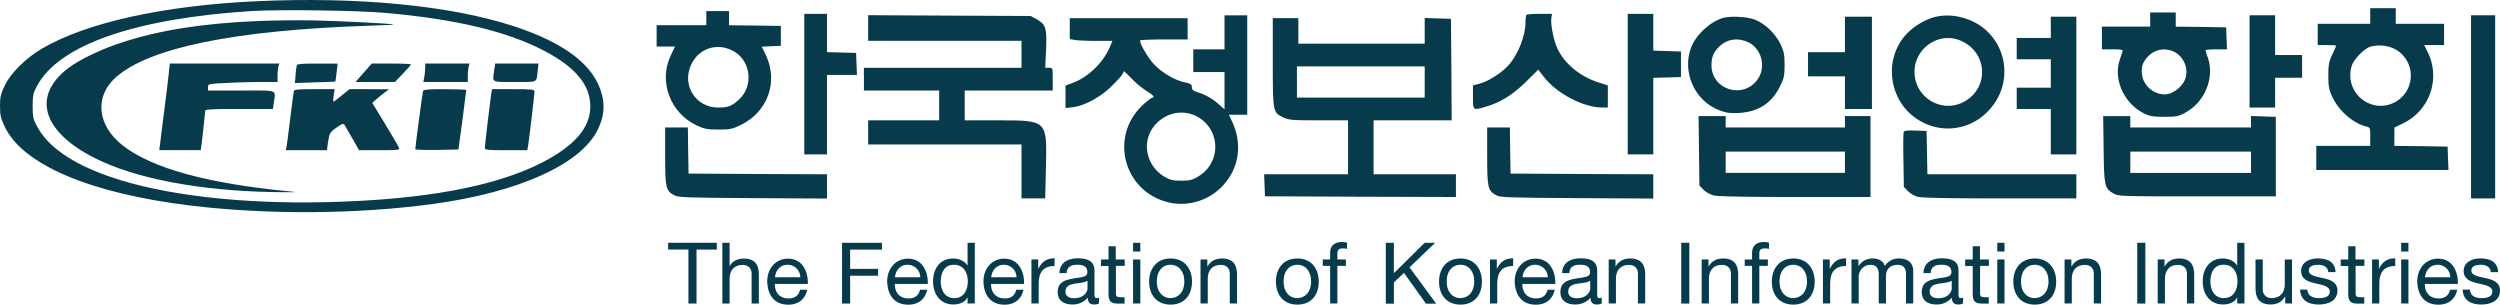 <svg id="Layer_1" data-name="Layer 1" xmlns="http://www.w3.org/2000/svg" viewBox="0 0 1760.9 214.56">
  <defs>
    <style>.cls-1{fill:#073B4C;}.cls-2{isolation:isolate;}</style>
  </defs>
  <path class="cls-1" d="M180.6.86c-65.2,3-119.7,15-151.1,33.4-11.6,6.9-22,17.2-26.2,26.1-2.8,5.9-3.3,8-3.3,14.4s.5,8.5,3.3,14.4c12.6,26.8,60.1,47,130.7,55.6,54.4,6.6,117.1,6.2,171-1.1,60.3-8.2,104.1-27.9,116-52.3,4.2-8.5,5.1-16.2,3.1-24.3-5.1-20.7-25.7-36.7-62.5-48.7C317.2,3.86,252-2.44,180.6.86Zm91.9,8.3c49.4,4.5,84.2,12.9,110.2,26.3,22.5,11.6,33.1,24.3,33.1,39.5,0,15-11.1,27.8-34.1,39.6-32.9,16.9-83.6,26.2-151.2,27.8-60.2,1.5-115.5-4.9-152.8-17.8-26.6-9.1-44.2-21.3-51.8-35.9C23.4,84,23,82.16,23,74.76s.4-9.2,2.9-13.9C41.1,31.76,94.8,13,177.5,7.76,197.6,6.56,252.6,7.36,272.5,9.16Z"/>
  <path class="cls-1" d="M182.5,14.76c-40,1.7-69.7,6.4-96.6,15.1-14.1,4.6-29.6,11.9-37.4,17.8-26.3,19.7-19,45,18.5,63.8,28.1,14.2,73.1,22.8,124,23.8,17.3.3,20,.2,12.5-.5q-86.4-8.25-117.2-32.4c-18-14.2-19.9-34.6-4.5-48.1,23.6-20.7,83.3-32.9,177-36.1,10.3-.3,18.7-.7,18.5-.9-.6-.6-38.1-2.5-56.8-2.9C209.8,14.16,192.7,14.36,182.5,14.76Z"/>
  <path class="cls-1" d="M119,50.46c-.3,3.2-1.7,14.8-3.1,25.8s-2.8,22.1-3.1,24.7l-.6,4.8h29.2l.6-4.3c.7-5.6,2.5-21.9,2.5-23.5,0-.9,5.4-1.2,23.9-1.2h23.8l.7-4.6c1.2-9.3,3.6-8.4-22.9-8.4H146.5v-2.3c0-2.3.2-2.4,12.8-3,7-.4,18-.7,24.5-.7h11.7v-4.3a36,36,0,0,1,.6-6.5l.6-2.2H119.6Z"/>
  <path class="cls-1" d="M209.1,46a36.93,36.93,0,0,0-.9,6.9l-.5,5.6,14.1-.5c7.8-.2,14.3-.5,14.4-.6s.5-2.9.9-6.4l.7-6.2H223.6C213.1,44.76,209.3,45.06,209.1,46Z"/>
  <path class="cls-1" d="M256.1,51.26l-5.7,6.5h27.8l5.6-5.9c3.2-3.3,5.7-6.2,5.7-6.5s-6.2-.6-13.8-.6H261.9Z"/>
  <path class="cls-1" d="M299.5,47.46a54.14,54.14,0,0,1-.6,6.5l-.7,3.8h31.3v-4.3a36,36,0,0,1,.6-6.5l.6-2.2H299.5Z"/>
  <path class="cls-1" d="M348.1,49.36c-1.2,9.1-2.5,8.4,14.4,8.4s15.3.9,16.3-8.8l.5-4.2H348.8Z"/>
  <path class="cls-1" d="M207,64c-.2.7-1.3,9.2-2.5,18.8s-2.3,18.7-2.6,20.2l-.6,2.8h29l.6-4.8c1.1-7.2,1.3-7.7,6.2-11.2,3.7-2.6,4.8-3,5.5-1.9.5.8,3,5.1,5.6,9.6l4.7,8.3h14.4c13.3,0,14.4-.1,13.7-1.8-.3-.9-4.7-8.4-9.7-16.6l-9.1-14.9,2.9-2.6c1.6-1.4,4.3-3.6,5.9-4.8l3-2.2-13.9-.1H246.2l-4.6,3.7c-2.5,2-5.2,4.1-5.9,4.7-1.1.8-1.3.1-.7-3.7l.7-4.7H221.6C211.2,62.76,207.3,63.06,207,64Z"/>
  <path class="cls-1" d="M298,64c-.4,1.2-5.5,39.3-5.5,41.1,0,.4,6.8.6,15.2.5l15.2-.3,2.8-20.5c1.5-11.3,2.7-20.8,2.7-21.3s-6.7-.7-14.9-.7C302.3,62.76,298.3,63.06,298,64Z"/>
  <path class="cls-1" d="M346,66c-.7,4.5-4.5,36.3-4.5,38.2,0,1.4,2,1.6,15,1.6h14.9l.6-3.3c.7-4.4,4.5-36.2,4.5-38.1,0-1.4-2-1.6-15-1.6H346.6Z"/>
  <path class="cls-1" d="M1669.5,11.26v5.5h-37v15h6.5c3.6,0,6.5.2,6.5.4s-1.2,3-2.7,6.2c-2.4,5.1-2.8,7.2-2.8,14.9s.4,9.8,2.8,15c4.6,9.9,14.7,18.6,24,20.9,2.6.6,2.7.9,2.7,7.1v6.5h-38v17h93.1l-.3-8.3-.3-8.2-18.7-.3-18.8-.2V89.86l6.5-3.2a37.2,37.2,0,0,0,16.9-50.1l-2.4-4.8h14v-15h-34v-11h-18Zm18.3,23.8a21.26,21.26,0,0,1-12.6,39.4,21.59,21.59,0,0,1-18.7-28.2c1.6-4.8,8.8-12.1,13.2-13.4A24.39,24.39,0,0,1,1687.8,35.06Z"/>
  <path class="cls-1" d="M497.5,12.76v5h-35v15h12.9l-3.1,6.7c-8.5,18.1-.1,40.3,18.5,48.9,5.4,2.5,7.4,2.9,15.2,2.9,8,0,9.7-.3,15.5-3.1,19.1-9.1,26.9-30.4,18-49.2l-2.9-6.1,6.7-.3,6.7-.3v-14L531.8,18l-18.3-.2v-10h-16Zm19.6,23.5c12,7.1,13.7,24.5,3.3,34-5,4.5-7.6,5.5-14.5,5.5-16.2,0-26.1-16.2-18.8-30.8C492.7,33.56,506,29.76,517.1,36.26Z"/>
  <path class="cls-1" d="M1514.5,13.76v5h-34v16h7.6c5.7,0,7.4.3,7,1.2-.2.7-1.2,3.7-2.2,6.7-4.3,13.9,3.5,30.4,17.4,37.3,3.9,1.9,6.3,2.3,14.2,2.3,8.7,0,10-.3,14.9-3,13.8-7.6,20.7-24.9,15.6-39a30.39,30.39,0,0,1-1.5-4.8c0-.4,3.4-.7,7.5-.7h7.6l-.3-7.8-.3-7.7-17.7-.3-17.8-.2v-10h-18Zm16.6,22.6a15.91,15.91,0,0,1,8.4,18.3c-1.4,5.2-7.5,10.7-12.8,11.6-8.2,1.4-16.8-5.1-17.9-13.5-.7-5.2.1-8.2,3.4-12.1A15.63,15.63,0,0,1,1531.1,36.36Z"/>
  <path class="cls-1" d="M566.5,59.26v49.5h16v-56h21.1l-.3-7.8-.3-7.7L592.8,37l-10.3-.3V9.76h-16Z"/>
  <path class="cls-1" d="M1075.2,10.46c-.4.3-.7,2.7-.7,5.2,0,9.4-5,22.2-11.5,29.8-4.6,5.4-14.6,11.9-20.7,13.4l-4.8,1.3v8.3c0,9.5-.1,9.4,9.1,6.7,10.3-3,18.9-8.4,28.2-17.5l8.7-8.6,3.8,4.9c8.9,11.8,28,21.8,41.4,21.8h3.8V60.16l-6.9-2.2c-12.8-4.2-23.5-13-28.6-23.7-2.7-5.7-4.9-17-4.3-21.5l.5-3h-8.7C1079.7,9.76,1075.5,10.06,1075.2,10.46Z"/>
  <path class="cls-1" d="M1146.5,59.26v49.5h18V54.86l9.8-.3,9.7-.3v-18l-9.7-.3-9.8-.3V9.76h-18Z"/>
  <path class="cls-1" d="M611.5,19.76v9h108v19h-111v16h53v21h-50v17h108v38h16.7l.5-21.8c.8-33.6,1.2-33.2-34.8-33.2H679.5v-21h62v-8c0-8,0-8-2.7-8h-2.6l.6-12.3c.7-15.4-.1-18.2-6.3-21.7l-4.5-2.5L668.8,11l-57.3-.3Z"/>
  <path class="cls-1" d="M862.5,22.76v12h-22v16h22V77l-4-3.5a39.17,39.17,0,0,0-15.2-8.6c-2.9-1-3.8-1.8-3.8-3.5,0-1.9-.8-2.5-5.4-3.5-7-1.6-16-6.9-21.4-12.8-4.5-4.8-10.6-15.6-9.5-16.7.4-.3,8-.6,17-.6h16.3v-15h-83v14.7l3.8.7c2,.3,8.8.6,15,.6h11.2l-1.5,3.7c-4.6,11.2-14.9,21.3-25.7,25.6l-5.8,2.2v15.8l5.2-.6c7.9-1,18.4-6.5,26.1-13.7,3.7-3.5,7.5-7.5,8.4-9l1.6-2.7,5.7,5.7a68.47,68.47,0,0,0,10.4,8.5c4.2,2.5,5.9,4.5,3.7,4.5-.5,0-3.4,2.2-6.4,4.9-25,23-13,63.6,20.6,69.4a40.07,40.07,0,0,0,34.7-11.5c12-12.1,14.9-29.5,7.6-45.4l-2.5-5.4h12.9v-70h-16Zm-20,59a24.13,24.13,0,0,1,1.2,42.7c-3.9,2.3-5.9,2.8-11.7,2.8s-7.8-.5-11.8-2.8a25,25,0,0,1-11.8-16.2C804.1,89.06,824.9,73,842.5,81.76Z"/>
  <path class="cls-1" d="M1363.2,11.86c-5.7,1.3-13.4,5.6-18.2,10-20,18.4-15.1,52,9.3,64.3a38.68,38.68,0,0,0,44.3-6.2c23.5-21.7,14.2-59.6-16.6-67.6A38.77,38.77,0,0,0,1363.2,11.86Zm18.3,17c18.3,8.2,19.7,32.4,2.6,42.4-15.8,9.2-35.5-2.2-35.6-20.6C1348.5,33.66,1366.1,21.86,1381.5,28.86Z"/>
  <path class="cls-1" d="M1584.5,43.26v32.5h18v-21h19v-16h-19v-28h-18Z"/>
  <path class="cls-1" d="M1740.5,75.26v64.5h17v-129h-17Z"/>
  <path class="cls-1" d="M1213.5,12.66c-9.4,2.9-19.1,12-22.5,21.2-6.3,17.2,2.9,37.4,20,43.8,4.9,1.9,7.4,2.2,14,1.9,13.5-.8,22.9-6.9,28.7-18.6,2.9-5.9,3.3-7.6,3.3-15.2,0-7.2-.4-9.4-2.8-14.5-3.6-7.6-11-14.7-18.3-17.5C1230.3,11.66,1218.7,11.16,1213.5,12.66Zm17.7,17c9.4,4.3,12.9,17.1,7.1,25.8-9.8,14.8-32.8,8.1-32.8-9.5,0-5.9,1.5-9.4,5.7-13.4C1216.6,27.46,1223.9,26.36,1231.2,29.66Z"/>
  <path class="cls-1" d="M1299.5,24.26v12.5h-26v17h26v23h19v-65h-19Z"/>
  <path class="cls-1" d="M1444.5,19.26v7.5h-24v15h24v20h-24v15h24v32h18v-97h-18Z"/>
  <path class="cls-1" d="M896.5,43.76c0,35.2,0,35.4,7.3,38.9,4,1.9,6,2.1,25,2.1h20.7v38H890.4l.3,7.7.3,7.8,67.3.3,67.2.2v-16h-58v-38h55l-.2-35.8-.3-35.7-9.2-.3-9.3-.3v18.1h-89v-18h-18Zm107,14v11h-90v-22h90Z"/>
  <path class="cls-1" d="M1196.7,106.16l.3,24.5,2.8,2.9a17.82,17.82,0,0,0,7.2,4.1c2.9.7,22.3,1.1,57.4,1.1h53.1v-57h-18v8h-84v-8h-19.1Zm102.8,8.1v7.5h-84v-15h84Z"/>
  <path class="cls-1" d="M1481.7,105c.3,25.9.7,27.7,6.8,31.2,3.4,2.1,4.8,2.1,59,2.1H1603v-56l-8.7-.3-8.8-.3v8.1h-85v-8h-19.1Zm103.8,9.3v7.5h-85v-15h85Z"/>
  <path class="cls-1" d="M468.5,109.76c0,22.4.5,24.6,6.3,27.7,2.9,1.6,7.7,1.8,55.5,2.1l52.2.3v-17.1l-48.7-.2-48.8-.3-.3-16.3-.2-16.2h-16Z"/>
  <path class="cls-1" d="M1047.5,109.76c0,22.4.5,24.6,6.3,27.7,2.9,1.6,7.8,1.8,57,2.1l53.7.3v-17.1l-50.2-.2-50.3-.3-.3-16.3-.2-16.2h-16Z"/>
  <path class="cls-1" d="M1340.9,93.06c-.3.8-.4,9.8-.2,20l.3,18.6,2.8,2.9a17.82,17.82,0,0,0,7.2,4.1c2.9.7,22.5,1.1,57.9,1.1h53.6v-17H1357.6l-.3-15.3-.3-15.2-7.8-.3C1343.2,91.76,1341.3,92,1340.9,93.06Z"/>
  <g class="cls-2">
    <path class="cls-1" d="M484.9,175.76H470.6V171h34.3v4.8H490.6v38h-5.7Z"/>
    <path class="cls-1" d="M508.8,171h5.1v16.4h.1c1.7-3.7,6.1-5.3,9.8-5.3,8.2,0,10.7,4.7,10.7,11.3v20.4h-5.1v-21c0-3.8-2.4-6.2-6.3-6.2-6.2,0-9.2,4.1-9.2,9.7v17.5h-5.1Z"/>
    <path class="cls-1" d="M568.6,204c-1.4,6.8-6.3,10.6-13.3,10.6-9.9,0-14.6-6.8-14.9-16.3,0-9.3,6.1-16.1,14.6-16.1,11,0,14.3,10.3,14,17.8H545.8c-.2,5.4,2.9,10.2,9.7,10.2,4.2,0,7.1-2,8-6.1h5.1Zm-4.9-8.7a8.9,8.9,0,0,0-8.9-8.8c-5.3,0-8.5,4-8.9,8.8Z"/>
    <path class="cls-1" d="M593.1,171h28.1v4.8H598.8v13.6h19.7v4.8H598.8v19.6h-5.7Z"/>
    <path class="cls-1" d="M653.1,204c-1.4,6.8-6.3,10.6-13.3,10.6-9.9,0-14.6-6.8-14.9-16.3,0-9.3,6.1-16.1,14.6-16.1,11,0,14.3,10.3,14,17.8H630.3c-.2,5.4,2.9,10.2,9.7,10.2,4.2,0,7.1-2,8-6.1h5.1Zm-4.9-8.7a8.9,8.9,0,0,0-8.9-8.8c-5.3,0-8.5,4-8.9,8.8Z"/>
    <path class="cls-1" d="M686.6,213.76h-5.1v-4.2h-.1c-1.7,3.4-5.6,4.9-9.9,4.9-9.5,0-14.3-7.6-14.3-16.3s4.7-16.1,14.2-16.1c3.2,0,7.7,1.2,10,4.9h.1V171h5.1ZM672.2,210c6.8,0,9.5-5.9,9.5-11.7,0-6.1-2.8-11.8-9.8-11.8s-9.3,5.9-9.3,12C662.6,204.36,665.6,210,672.2,210Z"/>
    <path class="cls-1" d="M720.9,204c-1.4,6.8-6.3,10.6-13.3,10.6-9.9,0-14.6-6.8-14.9-16.3,0-9.3,6.1-16.1,14.6-16.1,11,0,14.3,10.3,14,17.8H698.1c-.2,5.4,2.9,10.2,9.7,10.2,4.2,0,7.1-2,8-6.1h5.1Zm-4.9-8.7a8.9,8.9,0,0,0-8.9-8.8c-5.3,0-8.5,4-8.9,8.8Z"/>
    <path class="cls-1" d="M726.5,182.76h4.8v6.5h.1c2.5-5,5.9-7.4,11.4-7.3v5.4c-8.2,0-11.2,4.7-11.2,12.5v13.9h-5.1Z"/>
    <path class="cls-1" d="M774.2,213.66a7.26,7.26,0,0,1-3.7.8c-2.6,0-4.3-1.4-4.3-4.8a13.72,13.72,0,0,1-10.9,4.8c-5.6,0-10.3-2.5-10.3-8.7,0-7,5.2-8.5,10.5-9.5,5.6-1.1,10.4-.7,10.4-4.6,0-4.4-3.7-5.2-6.9-5.2-4.3,0-7.5,1.3-7.7,5.9h-5.1c.3-7.7,6.2-10.4,13.1-10.4,5.6,0,11.6,1.3,11.6,8.5v16c0,2.4,0,3.5,1.6,3.5a6.13,6.13,0,0,0,1.6-.3v4Zm-8.3-15.9c-2,1.4-5.8,1.5-9.2,2.1s-6.2,1.8-6.2,5.6c0,3.4,2.9,4.6,6,4.6,6.7,0,9.5-4.2,9.5-7v-5.3Z"/>
    <path class="cls-1" d="M786,182.76h6.2v4.5H786v19.3c0,2.3.7,2.8,3.8,2.8h2.3v4.5h-3.9c-5.3,0-7.4-1.1-7.4-6.8v-19.7h-5.3v-4.6h5.3v-9.3h5.1v9.3Z"/>
    <path class="cls-1" d="M803.2,177.16h-5.1V171h5.1Zm-5.1,5.6h5.1v31h-5.1Z"/>
    <path class="cls-1" d="M824.5,182.06c9.8,0,15.1,7.1,15.1,16.3s-5.2,16.2-15.1,16.2-15.1-7.1-15.1-16.2S814.7,182.06,824.5,182.06Zm0,27.9c5.3,0,9.7-4.2,9.7-11.7s-4.3-11.8-9.7-11.8-9.7,4.2-9.7,11.8S819.2,210,824.5,210Z"/>
    <path class="cls-1" d="M845.6,182.76h4.8v4.9h.1c2.2-3.8,5.6-5.6,10.1-5.6,8.2,0,10.7,4.7,10.7,11.3v20.4h-5.1v-21c0-3.8-2.4-6.2-6.3-6.2-6.2,0-9.2,4.1-9.2,9.7v17.5h-5.1Z"/>
    <path class="cls-1" d="M913.8,182.06c9.8,0,15.1,7.1,15.1,16.3s-5.2,16.2-15.1,16.2-15.1-7.1-15.1-16.2S903.9,182.06,913.8,182.06Zm0,27.9c5.3,0,9.7-4.2,9.7-11.7s-4.3-11.8-9.7-11.8-9.7,4.2-9.7,11.8S908.4,210,913.8,210Z"/>
    <path class="cls-1" d="M936.9,187.26h-5.2v-4.5h5.2v-4.6c0-5,3-7.7,8.6-7.7a12.57,12.57,0,0,1,3.3.5v4.4a9.67,9.67,0,0,0-2.9-.4c-2.5,0-3.9.8-3.9,3.5v4.3h6v4.5h-6v26.5h-5.1Z"/>
    <path class="cls-1" d="M976.1,171h5.7v21.4l21.7-21.4h7.4l-18.1,17.3,18.8,25.6h-7.2l-15.5-21.7-7.1,6.7v15h-5.7V171Z"/>
    <path class="cls-1" d="M1028.7,182.06c9.8,0,15.1,7.1,15.1,16.3s-5.2,16.2-15.1,16.2-15.1-7.1-15.1-16.2S1018.8,182.06,1028.7,182.06Zm0,27.9c5.3,0,9.7-4.2,9.7-11.7s-4.3-11.8-9.7-11.8-9.7,4.2-9.7,11.8S1023.3,210,1028.7,210Z"/>
    <path class="cls-1" d="M1049.5,182.76h4.8v6.5h.1c2.5-5,5.9-7.4,11.4-7.3v5.4c-8.2,0-11.2,4.7-11.2,12.5v13.9h-5.1v-31Z"/>
    <path class="cls-1" d="M1095.1,204c-1.4,6.8-6.3,10.6-13.3,10.6-9.9,0-14.6-6.8-14.9-16.3,0-9.3,6.1-16.1,14.6-16.1,11,0,14.3,10.3,14,17.8h-23.2c-.2,5.4,2.9,10.2,9.7,10.2,4.2,0,7.1-2,8-6.1h5.1Zm-4.9-8.7a8.9,8.9,0,0,0-8.9-8.8c-5.3,0-8.5,4-8.9,8.8Z"/>
    <path class="cls-1" d="M1128.3,213.66a7.26,7.26,0,0,1-3.7.8c-2.6,0-4.3-1.4-4.3-4.8a13.72,13.72,0,0,1-10.9,4.8c-5.6,0-10.3-2.5-10.3-8.7,0-7,5.2-8.5,10.5-9.5,5.6-1.1,10.4-.7,10.4-4.6,0-4.4-3.7-5.2-6.9-5.2-4.3,0-7.5,1.3-7.7,5.9h-5.1c.3-7.7,6.2-10.4,13.1-10.4,5.6,0,11.6,1.3,11.6,8.5v16c0,2.4,0,3.5,1.6,3.5a6.13,6.13,0,0,0,1.6-.3v4Zm-8.3-15.9c-2,1.4-5.8,1.5-9.2,2.1s-6.2,1.8-6.2,5.6c0,3.4,2.9,4.6,6,4.6,6.7,0,9.5-4.2,9.5-7v-5.3Z"/>
    <path class="cls-1" d="M1133.1,182.76h4.8v4.9h.1c2.2-3.8,5.6-5.6,10.1-5.6,8.2,0,10.7,4.7,10.7,11.3v20.4h-5.1v-21c0-3.8-2.4-6.2-6.3-6.2-6.2,0-9.2,4.1-9.2,9.7v17.5h-5.1Z"/>
    <path class="cls-1" d="M1184.2,171h5.7v42.8h-5.7Z"/>
    <path class="cls-1" d="M1198.6,182.76h4.8v4.9h.1c2.2-3.8,5.6-5.6,10.1-5.6,8.2,0,10.7,4.7,10.7,11.3v20.4h-5.1v-21c0-3.8-2.4-6.2-6.3-6.2-6.2,0-9.2,4.1-9.2,9.7v17.5h-5.1Z"/>
    <path class="cls-1" d="M1234.1,187.26h-5.2v-4.5h5.2v-4.6c0-5,3-7.7,8.6-7.7a12.57,12.57,0,0,1,3.3.5v4.4a9.67,9.67,0,0,0-2.9-.4c-2.5,0-3.9.8-3.9,3.5v4.3h6v4.5h-6v26.5h-5.1Z"/>
    <path class="cls-1" d="M1263.1,182.06c9.8,0,15.1,7.1,15.1,16.3s-5.2,16.2-15.1,16.2-15.1-7.1-15.1-16.2S1253.3,182.06,1263.1,182.06Zm0,27.9c5.3,0,9.7-4.2,9.7-11.7s-4.3-11.8-9.7-11.8-9.7,4.2-9.7,11.8S1257.8,210,1263.1,210Z"/>
    <path class="cls-1" d="M1284,182.76h4.8v6.5h.1c2.5-5,5.9-7.4,11.4-7.3v5.4c-8.2,0-11.2,4.7-11.2,12.5v13.9H1284v-31Z"/>
    <path class="cls-1" d="M1304.2,182.76h4.8v4.6h.1a11.47,11.47,0,0,1,10-5.3c3.8,0,7.3,1.5,8.5,5.3a11.54,11.54,0,0,1,9.7-5.3c6.2,0,10.3,2.6,10.3,9v22.7h-5.1v-20.3c0-3.8-1-6.9-6-6.9s-8.1,3.1-8.1,7.9v19.3h-5.1v-20.3c0-4-1.3-6.9-5.8-6.9-6.1,0-8.3,5.6-8.3,7.9v19.3h-5.1v-31Z"/>
    <path class="cls-1" d="M1382.8,213.66a7.26,7.26,0,0,1-3.7.8c-2.6,0-4.3-1.4-4.3-4.8a13.72,13.72,0,0,1-10.9,4.8c-5.6,0-10.3-2.5-10.3-8.7,0-7,5.2-8.5,10.5-9.5,5.6-1.1,10.4-.7,10.4-4.6,0-4.4-3.7-5.2-6.9-5.2-4.3,0-7.5,1.3-7.7,5.9h-5.1c.3-7.7,6.2-10.4,13.1-10.4,5.6,0,11.6,1.3,11.6,8.5v16c0,2.4,0,3.5,1.6,3.5a6.13,6.13,0,0,0,1.6-.3v4Zm-8.2-15.9c-2,1.4-5.8,1.5-9.2,2.1s-6.2,1.8-6.2,5.6c0,3.4,2.9,4.6,6,4.6,6.7,0,9.5-4.2,9.5-7v-5.3Z"/>
    <path class="cls-1" d="M1394.7,182.76h6.2v4.5h-6.2v19.3c0,2.3.7,2.8,3.8,2.8h2.3v4.5h-3.9c-5.3,0-7.4-1.1-7.4-6.8v-19.7h-5.3v-4.6h5.3v-9.3h5.1v9.3Z"/>
    <path class="cls-1" d="M1411.9,177.16h-5.1V171h5.1Zm-5.1,5.6h5.1v31h-5.1Z"/>
    <path class="cls-1" d="M1433.2,182.06c9.8,0,15.1,7.1,15.1,16.3s-5.2,16.2-15.1,16.2-15.1-7.1-15.1-16.2S1423.3,182.06,1433.2,182.06Zm0,27.9c5.3,0,9.7-4.2,9.7-11.7s-4.3-11.8-9.7-11.8-9.7,4.2-9.7,11.8S1427.8,210,1433.2,210Z"/>
    <path class="cls-1" d="M1454.2,182.76h4.8v4.9h.1c2.2-3.8,5.6-5.6,10.1-5.6,8.2,0,10.7,4.7,10.7,11.3v20.4h-5.1v-21c0-3.8-2.4-6.2-6.3-6.2-6.2,0-9.2,4.1-9.2,9.7v17.5h-5.1Z"/>
    <path class="cls-1" d="M1505.4,171h5.7v42.8h-5.7Z"/>
    <path class="cls-1" d="M1519.8,182.76h4.8v4.9h.1c2.2-3.8,5.6-5.6,10.1-5.6,8.2,0,10.7,4.7,10.7,11.3v20.4h-5.1v-21c0-3.8-2.4-6.2-6.3-6.2-6.2,0-9.2,4.1-9.2,9.7v17.5h-5.1Z"/>
    <path class="cls-1" d="M1580.9,213.76h-5.1v-4.2h-.1c-1.7,3.4-5.6,4.9-9.9,4.9-9.5,0-14.3-7.6-14.3-16.3s4.7-16.1,14.2-16.1c3.2,0,7.7,1.2,10,4.9h.1V171h5.1v42.8Zm-14.4-3.8c6.8,0,9.5-5.9,9.5-11.7,0-6.1-2.8-11.8-9.8-11.8s-9.3,5.9-9.3,12C1556.9,204.36,1559.9,210,1566.5,210Z"/>
    <path class="cls-1" d="M1614.4,213.76h-4.8v-4.9h-.1c-2.2,3.8-5.6,5.6-10.1,5.6-8.2,0-10.7-4.7-10.7-11.3v-20.4h5.1v21c0,3.8,2.4,6.2,6.3,6.2,6.2,0,9.2-4.1,9.2-9.7v-17.5h5.1Z"/>
    <path class="cls-1" d="M1625.2,204c.2,4.6,4.1,6,8.3,6,3.2,0,7.5-.7,7.5-4.6s-5-4.6-10.1-5.8-10.1-2.8-10.1-8.8c0-6.2,6.2-8.8,11.6-8.8,6.8,0,12.3,2.2,12.7,9.7H1640c-.4-4-3.8-5.2-7.2-5.2-3.1,0-6.6.8-6.6,4,0,3.7,5.4,4.3,10.1,5.4,5.1,1.1,10.1,2.8,10.1,8.8,0,7.4-6.9,9.8-13.2,9.8-7,0-12.8-2.8-13.1-10.5Z"/>
    <path class="cls-1" d="M1659.2,182.76h6.2v4.5h-6.2v19.3c0,2.3.7,2.8,3.8,2.8h2.3v4.5h-3.9c-5.3,0-7.4-1.1-7.4-6.8v-19.7h-5.3v-4.6h5.3v-9.3h5.1v9.3Z"/>
    <path class="cls-1" d="M1670.8,182.76h4.8v6.5h.1c2.5-5,5.9-7.4,11.4-7.3v5.4c-8.2,0-11.2,4.7-11.2,12.5v13.9h-5.1v-31Z"/>
    <path class="cls-1" d="M1696.4,177.16h-5.1V171h5.1Zm-5.1,5.6h5.1v31h-5.1Z"/>
    <path class="cls-1" d="M1730.8,204c-1.4,6.8-6.3,10.6-13.3,10.6-9.9,0-14.6-6.8-14.9-16.3,0-9.3,6.1-16.1,14.6-16.1,11,0,14.3,10.3,14,17.8H1708c-.2,5.4,2.9,10.2,9.7,10.2,4.2,0,7.1-2,8-6.1h5.1Zm-4.9-8.7a8.9,8.9,0,0,0-8.9-8.8c-5.3,0-8.5,4-8.9,8.8Z"/>
    <path class="cls-1" d="M1739.7,204c.2,4.6,4.1,6,8.3,6,3.2,0,7.5-.7,7.5-4.6s-5-4.6-10.1-5.8-10.1-2.8-10.1-8.8c0-6.2,6.2-8.8,11.6-8.8,6.8,0,12.3,2.2,12.7,9.7h-5.1c-.4-4-3.8-5.2-7.2-5.2-3.1,0-6.6.8-6.6,4,0,3.7,5.4,4.3,10.1,5.4,5.1,1.1,10.1,2.8,10.1,8.8,0,7.4-6.9,9.8-13.2,9.8-7,0-12.8-2.8-13.1-10.5Z"/>
  </g>
</svg>